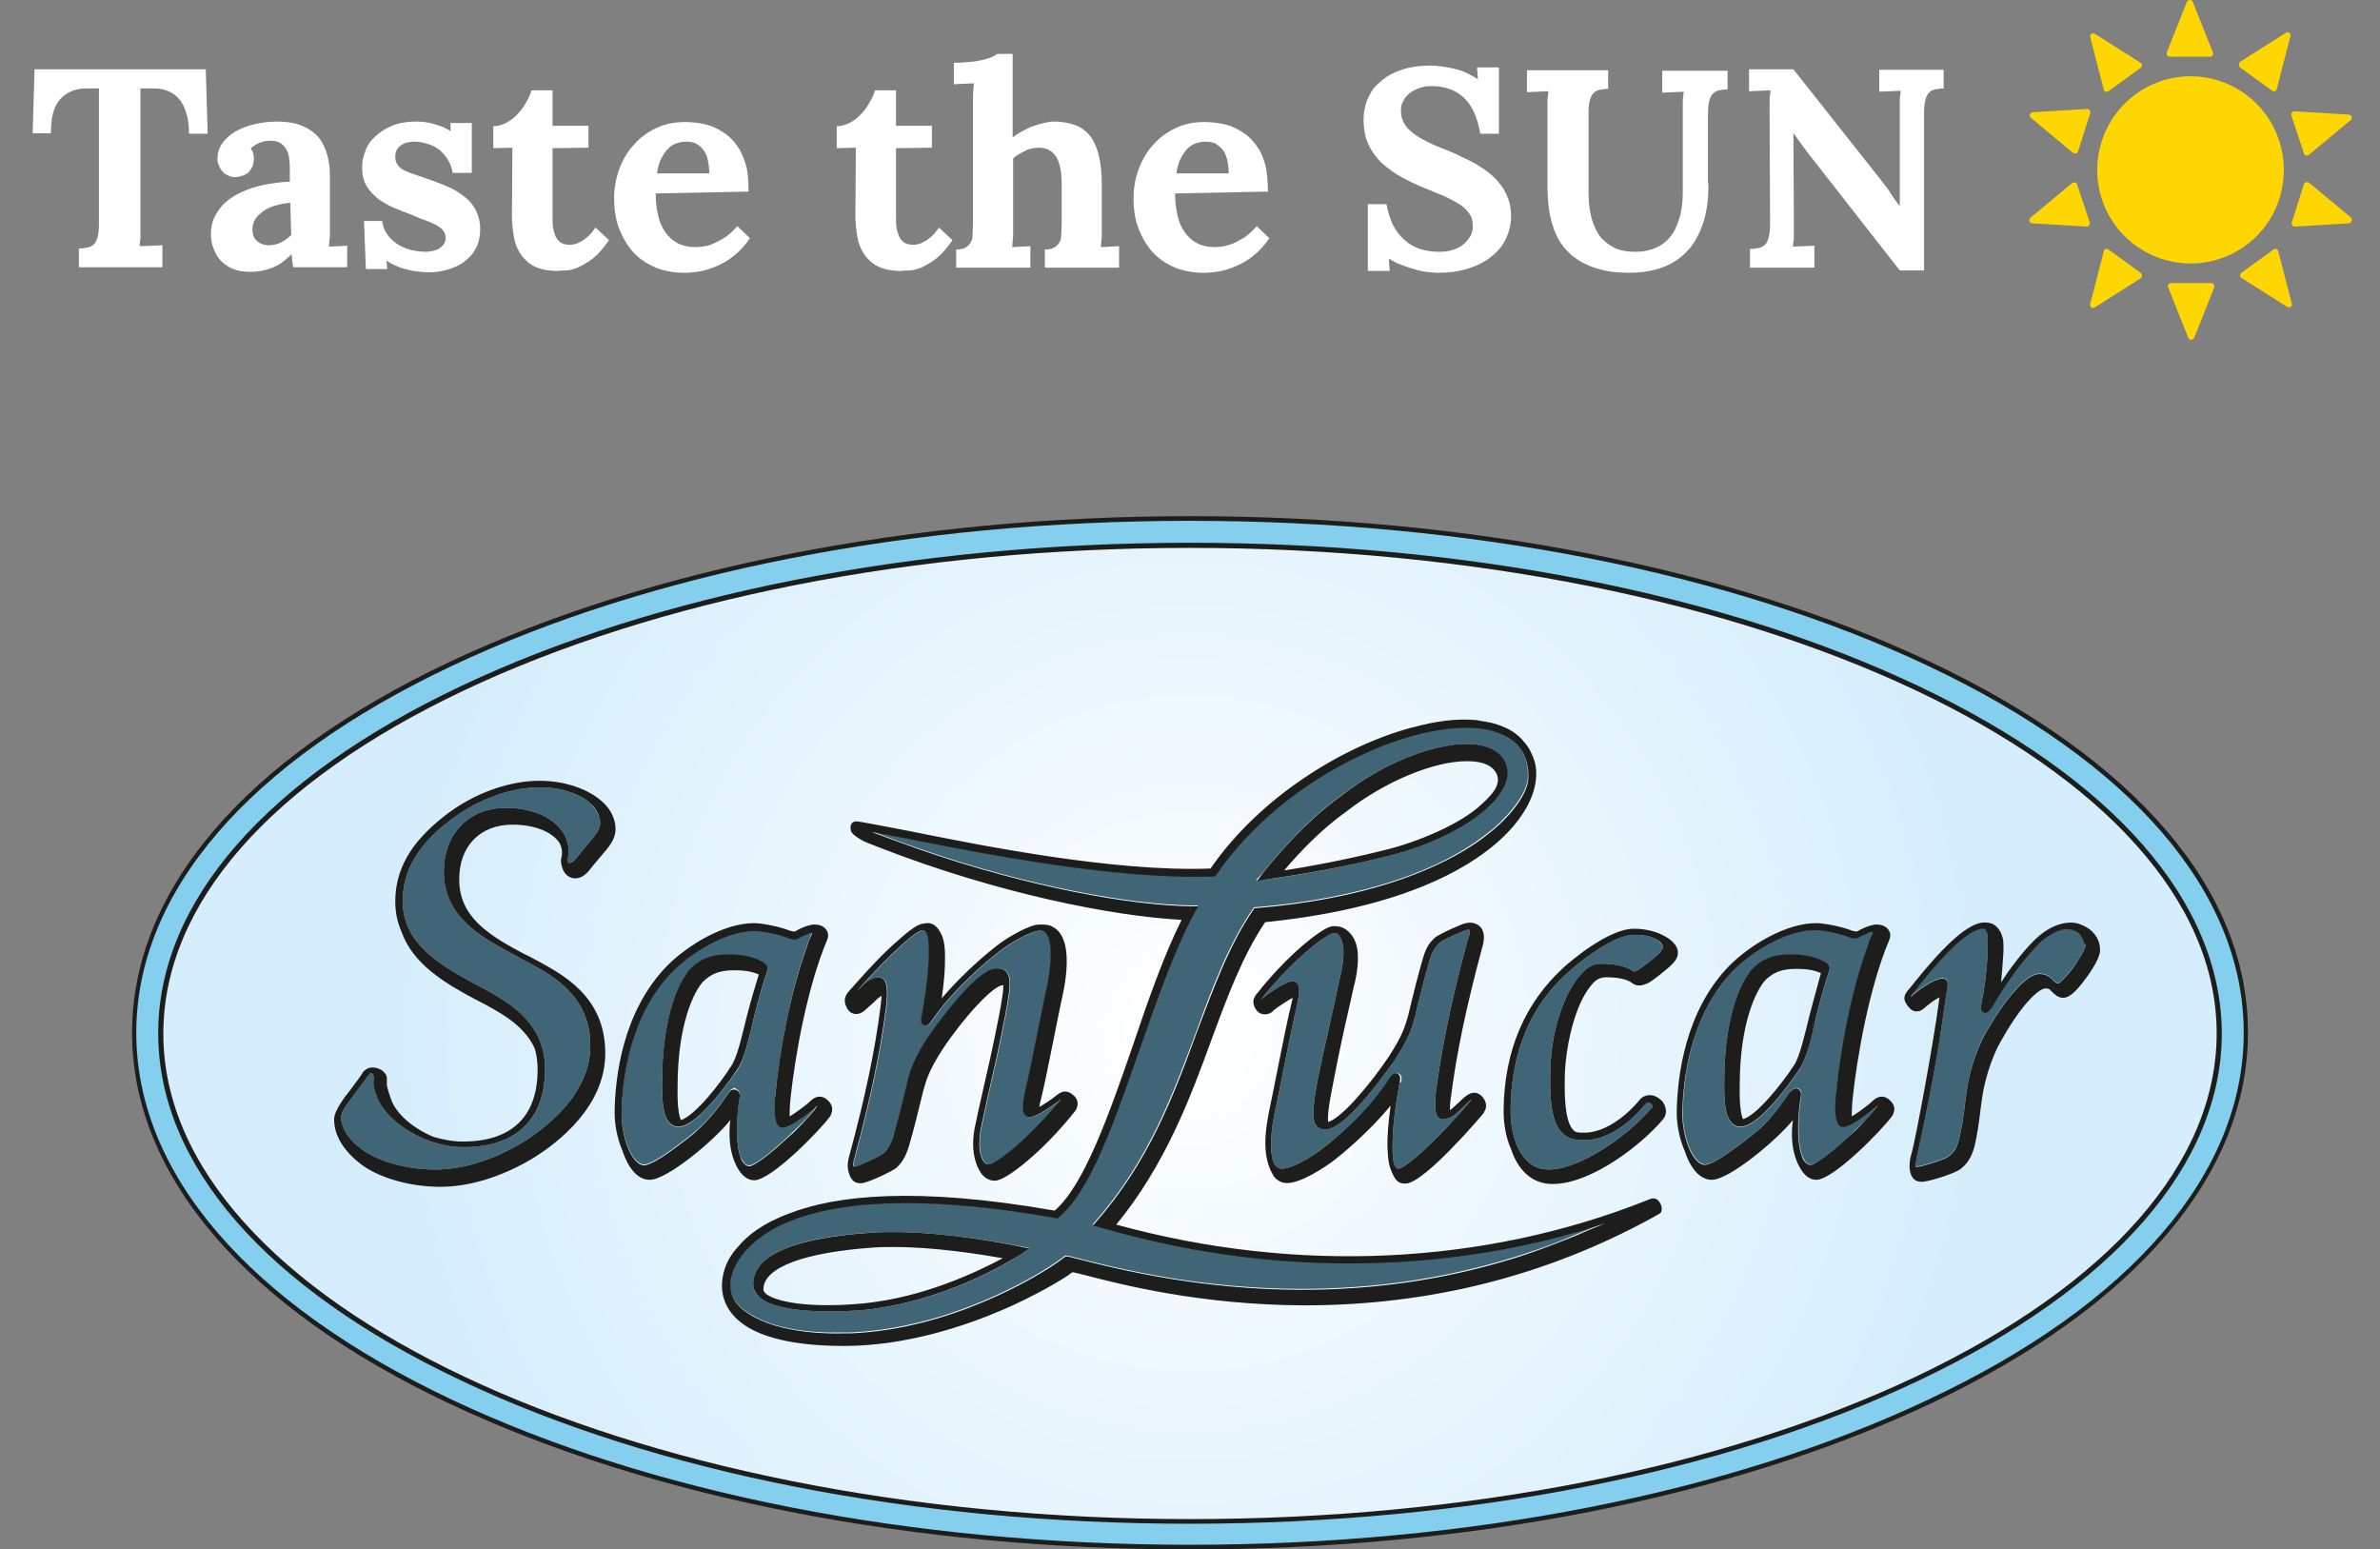<?xml version="1.0" encoding="UTF-8" standalone="no"?>
<!DOCTYPE svg PUBLIC "-//W3C//DTD SVG 1.1//EN" "http://www.w3.org/Graphics/SVG/1.1/DTD/svg11.dtd">
<svg width="100%" height="100%" viewBox="0 0 510 332" version="1.1" xmlns="http://www.w3.org/2000/svg" xmlns:xlink="http://www.w3.org/1999/xlink" xml:space="preserve" xmlns:serif="http://www.serif.com/" style="fill-rule:evenodd;clip-rule:evenodd;stroke-linejoin:round;stroke-miterlimit:2;">
    <rect x="0" y="0" width="510" height="332" fill="#808080" stroke="none"/>
    <g>
        <g transform="matrix(1,0,0,1,0,-259.25)">
            <g>
                <path d="M44.1,274.2L44.5,287.9L40.5,287.9C40.5,284.7 39.8,282.3 38.5,280.6C37.2,279 35.3,278.2 33,278.2L30.1,278.2L30.1,309.7C30.1,310.2 30.1,310.6 30,311C30,311.4 29.9,311.7 29.9,312L34.8,311.8L34.8,316.5L16.9,316.5L16.9,312.5C17.6,312.5 18.2,312.4 18.7,312.3C19.2,312.2 19.7,312 20.1,311.6C20.5,311.2 20.7,310.8 20.9,310.1C21.1,309.4 21.2,308.5 21.2,307.2L21.2,278.2L18.4,278.2C16.1,278.2 14.3,279 12.9,280.5C11.5,282 10.9,284.5 10.9,287.8L7,287.8L7.4,274.1L44.1,274.1L44.1,274.2Z" style="fill:white;fill-rule:nonzero;"/>
                <path d="M46.6,293.3C46.6,292.1 46.9,291 47.6,290C48.3,289 49.2,288.2 50.3,287.5C51.5,286.8 52.8,286.3 54.4,285.9C56,285.5 57.6,285.3 59.4,285.3C61.2,285.3 62.8,285.5 64.2,286C65.6,286.5 66.8,287.2 67.7,288.1C68.7,289 69.4,290.3 69.9,291.7C70.4,293.2 70.7,294.9 70.7,296.9L70.7,309.2C70.7,309.7 70.7,310.2 70.6,310.7C70.6,311.2 70.5,311.7 70.5,312.1L74.4,311.9L74.4,316.5L62.8,316.5C62.7,315.9 62.7,315.4 62.6,315.1C62.6,314.7 62.5,314.3 62.5,313.8L62.4,313.8C61,315.2 59.6,316.2 58.1,316.7C56.6,317.3 55.1,317.5 53.5,317.5C52.2,317.5 51,317.3 50,316.9C49,316.5 48.1,315.9 47.4,315.2C46.7,314.5 46.2,313.6 45.8,312.6C45.4,311.6 45.2,310.6 45.2,309.4C45.2,308.1 45.4,307 45.9,305.9C46.4,304.9 47,304 47.8,303.1C48.6,302.3 49.5,301.6 50.6,301C51.7,300.4 52.9,299.9 54.1,299.5C55.4,299.1 56.7,298.8 58,298.6C59.4,298.4 60.7,298.2 62.1,298.2L62.1,295C62.1,294.2 62,293.4 61.9,292.8C61.8,292.1 61.5,291.5 61.2,291C60.9,290.5 60.4,290.1 59.9,289.8C59.3,289.5 58.7,289.4 57.8,289.4C57,289.4 56.2,289.6 55.5,289.9C54.8,290.2 54.2,290.6 53.7,291.1C54,291.4 54.2,291.8 54.3,292.3C54.4,292.7 54.4,293.1 54.4,293.4C54.4,293.8 54.3,294.3 54.2,294.7C54,295.1 53.8,295.5 53.5,295.9C53.2,296.3 52.7,296.6 52.2,296.8C51.7,297 51.1,297.2 50.4,297.2C49.8,297.2 49.3,297.1 48.8,296.8C48.3,296.6 47.9,296.3 47.6,295.9C47.3,295.5 47,295.1 46.9,294.6C46.7,294.4 46.6,293.9 46.6,293.3ZM62.2,302.7C61.1,302.8 60,303 59,303.3C58,303.6 57.1,304 56.4,304.5C55.7,305 55.1,305.6 54.7,306.2C54.3,306.9 54.1,307.6 54.1,308.5C54.1,309.1 54.2,309.6 54.4,310C54.6,310.4 54.8,310.7 55.2,311C55.5,311.3 55.9,311.4 56.3,311.6C56.7,311.7 57.1,311.8 57.6,311.8C58.5,311.8 59.4,311.6 60.2,311.2C61,310.8 61.7,310.3 62.4,309.6L62.2,302.7Z" style="fill:white;fill-rule:nonzero;"/>
                <path d="M81.9,306.6C82,307.5 82.3,308.4 82.8,309.2C83.3,310 84,310.7 84.8,311.3C85.6,311.9 86.6,312.4 87.7,312.7C88.8,313 90,313.2 91.3,313.2C91.8,313.2 92.3,313.1 92.8,313C93.3,312.9 93.8,312.7 94.1,312.5C94.5,312.3 94.8,311.9 95.1,311.6C95.3,311.2 95.5,310.8 95.5,310.2C95.5,309.6 95.3,309.1 95,308.7C94.7,308.3 94.2,307.9 93.7,307.6C93.1,307.3 92.4,306.9 91.5,306.6C90.6,306.3 89.6,305.9 88.5,305.4C87.2,304.9 86,304.4 84.7,303.9C83.4,303.4 82.3,302.7 81.2,302C80.2,301.2 79.3,300.3 78.6,299.2C77.9,298.1 77.6,296.7 77.6,295.1C77.6,293.9 77.8,292.8 78.3,291.6C78.7,290.4 79.4,289.4 80.4,288.5C81.4,287.6 82.5,286.8 84,286.2C85.4,285.6 87.2,285.3 89.2,285.3C89.8,285.3 90.3,285.3 91,285.4C91.6,285.5 92.3,285.6 92.9,285.8C93.6,286 94.2,286.2 94.8,286.4C95.4,286.7 96,287 96.5,287.3L96.6,287.3L96.5,285.6L101.1,285.6L101.1,296.3L97,296.3C96.8,295.3 96.5,294.3 96,293.5C95.5,292.7 94.9,292 94.2,291.4C93.5,290.8 92.6,290.4 91.7,290.1C90.8,289.8 89.8,289.6 88.7,289.6C88.2,289.6 87.7,289.7 87.2,289.8C86.7,289.9 86.3,290.1 85.9,290.4C85.5,290.7 85.2,291 85,291.4C84.8,291.8 84.7,292.3 84.7,292.9C84.7,293.6 84.9,294.2 85.3,294.7C85.7,295.2 86.2,295.6 86.9,295.9C87.6,296.2 88.4,296.5 89.3,296.8C90.2,297.1 91.2,297.4 92.2,297.8C93.7,298.3 95.2,298.9 96.5,299.5C97.8,300.1 98.9,300.9 99.9,301.7C100.9,302.5 101.6,303.5 102.1,304.6C102.6,305.7 102.9,306.9 102.9,308.3C102.9,309.9 102.6,311.3 102,312.4C101.4,313.6 100.6,314.5 99.5,315.3C98.5,316.1 97.3,316.6 96,317C94.7,317.4 93.3,317.6 91.9,317.6C91,317.6 90.2,317.5 89.3,317.4C88.4,317.3 87.6,317.1 86.8,316.9C86,316.7 85.3,316.4 84.6,316.1C83.9,315.8 83.4,315.5 82.9,315.1L82.8,315.1L83,316.9L78.4,316.9L78,306.6L81.9,306.6Z" style="fill:white;fill-rule:nonzero;"/>
                <path d="M105.7,286.3C106.7,286.3 107.7,286 108.6,285.5C109.5,285 110.3,284.4 111,283.6C111.7,282.9 112.3,282 112.8,281.1C113.3,280.2 113.7,279.4 113.9,278.6L118.4,278.6L118.4,286.2L126.1,286.2L126.1,290.9L118.4,291L118.4,305.8C118.4,306.5 118.4,307.2 118.5,307.9C118.6,308.6 118.8,309.2 119,309.8C119.3,310.4 119.6,310.8 120.1,311.2C120.6,311.5 121.2,311.7 122,311.7C122.3,311.7 122.6,311.7 123,311.6C123.4,311.5 123.8,311.4 124.3,311.1C124.8,310.9 125.3,310.5 125.9,310C126.5,309.5 127,308.9 127.6,308L130.5,310.7C129.4,312.3 128.3,313.6 127.2,314.5C126.1,315.4 125,316 124,316.5C123,316.9 122.1,317.2 121.2,317.2C120.3,317.2 119.7,317.3 119.1,317.3C118.4,317.3 117.7,317.2 117,317.1C116.3,317 115.6,316.8 114.9,316.5C114.2,316.2 113.5,315.8 112.9,315.2C112.3,314.7 111.7,314 111.2,313.1C110.7,312.2 110.3,311.2 110.1,309.9C109.9,308.6 109.7,307.2 109.7,305.5L109.8,290.9L105.7,291L105.7,286.3Z" style="fill:white;fill-rule:nonzero;"/>
                <path d="M160.4,300.3L140.5,300.7C140.5,302.4 140.7,303.9 141,305.3C141.3,306.7 141.8,307.9 142.5,308.9C143.2,309.9 144,310.7 145.1,311.3C146.2,311.9 147.5,312.2 149.1,312.2C149.7,312.2 150.4,312.1 151.1,312C151.8,311.9 152.6,311.6 153.4,311.2C154.2,310.8 155,310.4 155.8,309.8C156.6,309.2 157.3,308.5 158,307.7L160.7,310.3C159.6,311.9 158.5,313.1 157.2,314.1C156,315.1 154.7,315.8 153.5,316.3C152.3,316.8 151.1,317.2 149.9,317.4C148.7,317.6 147.6,317.7 146.6,317.7C144.4,317.7 142.3,317.3 140.5,316.6C138.7,315.8 137.1,314.8 135.8,313.4C134.5,312 133.5,310.3 132.7,308.3C131.9,306.3 131.6,304.1 131.6,301.6C131.6,299.5 132,297.4 132.7,295.5C133.4,293.6 134.4,291.8 135.8,290.3C137.1,288.8 138.7,287.6 140.6,286.7C142.5,285.8 144.5,285.4 146.8,285.4C147.9,285.4 149,285.5 150.2,285.7C151.3,285.9 152.4,286.2 153.4,286.7C154.4,287.2 155.4,287.8 156.2,288.5C157.1,289.3 157.8,290.2 158.5,291.3C159.1,292.4 159.6,293.7 160,295.2C160.3,296.6 160.4,298.4 160.4,300.3ZM147,289.6C146.1,289.6 145.3,289.8 144.6,290.1C143.9,290.4 143.3,290.9 142.8,291.5C142.3,292.1 141.9,292.8 141.5,293.6C141.2,294.4 140.9,295.4 140.8,296.4L152,296.4C152,295.2 151.8,294.1 151.6,293.2C151.3,292.3 151,291.6 150.5,291.1C150.1,290.6 149.5,290.2 148.9,289.9C148.4,289.7 147.7,289.6 147,289.6Z" style="fill:white;fill-rule:nonzero;"/>
                <path d="M179.3,286.3C180.3,286.3 181.3,286 182.2,285.5C183.1,285 183.9,284.4 184.6,283.6C185.3,282.9 185.9,282 186.4,281.1C186.9,280.2 187.3,279.4 187.5,278.6L192,278.6L192,286.2L199.7,286.2L199.7,290.9L192,291L192,305.8C192,306.5 192,307.2 192.1,307.9C192.2,308.6 192.4,309.2 192.6,309.8C192.9,310.4 193.2,310.8 193.7,311.2C194.2,311.5 194.8,311.7 195.6,311.7C195.9,311.7 196.2,311.7 196.6,311.6C197,311.5 197.4,311.4 197.9,311.1C198.4,310.9 198.9,310.5 199.5,310C200.1,309.5 200.6,308.9 201.2,308L204.1,310.7C203,312.3 201.9,313.6 200.8,314.5C199.7,315.4 198.6,316 197.6,316.5C196.6,316.9 195.7,317.2 194.8,317.2C193.9,317.2 193.3,317.3 192.7,317.3C192,317.3 191.3,317.2 190.6,317.1C189.9,317 189.2,316.8 188.5,316.5C187.8,316.2 187.1,315.8 186.5,315.2C185.9,314.7 185.3,314 184.8,313.1C184.3,312.2 183.9,311.2 183.7,309.9C183.5,308.6 183.3,307.2 183.3,305.5L183.4,290.9L179.3,291L179.3,286.3Z" style="fill:white;fill-rule:nonzero;"/>
                <path d="M236.1,298.7L236.1,309.3C236.1,309.8 236.1,310.3 236,310.8C236,311.3 235.9,311.8 235.9,312.2L239.8,312L239.8,316.6L223.9,316.6L223.9,312.7C224.7,312.7 225.4,312.6 225.9,312.3C226.4,312 226.7,311.7 227,311.2C227.3,310.7 227.4,310.2 227.4,309.5C227.4,308.8 227.5,308.1 227.5,307.3L227.5,298.7C227.5,296 227.1,294.1 226.3,292.8C225.5,291.6 224.3,290.9 222.6,290.9C221.6,290.9 220.5,291.1 219.6,291.6C218.7,292.1 217.8,292.5 217.1,293.2L217.1,309.3C217.1,309.7 217.1,310.3 217,310.8C217,311.3 216.9,311.8 216.9,312.2L220.8,312L220.8,316.6L204.9,316.6L204.9,312.7C205.7,312.7 206.4,312.6 206.9,312.3C207.4,312 207.7,311.7 208,311.2C208.3,310.7 208.4,310.2 208.4,309.5C208.4,308.8 208.5,308.1 208.5,307.3L208.5,279.9C208.5,279 208.6,278 208.7,277.1L204.4,277.3L204.4,272.7C205.8,272.7 207,272.6 208.1,272.5C209.2,272.4 210.1,272.2 210.9,272C211.7,271.8 212.3,271.6 212.7,271.4C213.1,271.2 213.5,271 213.7,270.8L217,270.8L217,288.7C217.6,288.2 218.3,287.8 219,287.4C219.8,287 220.5,286.6 221.3,286.3C222.1,286 222.9,285.8 223.7,285.6C224.5,285.4 225.2,285.3 225.8,285.3C227.7,285.3 229.2,285.6 230.5,286.1C231.8,286.6 232.8,287.4 233.7,288.5C234.5,289.6 235.1,291 235.5,292.7C235.9,294.4 236.1,296.4 236.1,298.7Z" style="fill:white;fill-rule:nonzero;"/>
                <path d="M271.7,300.3L251.8,300.7C251.8,302.4 252,303.9 252.3,305.3C252.6,306.7 253.1,307.9 253.8,308.9C254.5,309.9 255.3,310.7 256.4,311.3C257.5,311.9 258.8,312.2 260.4,312.2C261,312.2 261.7,312.1 262.4,312C263.1,311.8 263.9,311.6 264.7,311.2C265.5,310.8 266.3,310.4 267.1,309.8C267.9,309.2 268.6,308.5 269.3,307.7L272,310.3C270.9,311.9 269.8,313.1 268.5,314.1C267.3,315.1 266,315.8 264.8,316.3C263.6,316.8 262.4,317.2 261.2,317.4C260,317.6 258.9,317.7 257.9,317.7C255.7,317.7 253.6,317.3 251.8,316.6C250,315.8 248.4,314.8 247.1,313.4C245.8,312 244.8,310.3 244,308.3C243.2,306.3 242.9,304.1 242.9,301.6C242.9,299.5 243.3,297.4 244,295.5C244.7,293.6 245.7,291.8 247.1,290.3C248.4,288.8 250,287.6 251.9,286.7C253.8,285.8 255.8,285.4 258.1,285.4C259.2,285.4 260.3,285.5 261.5,285.7C262.7,285.9 263.7,286.2 264.7,286.7C265.7,287.2 266.7,287.8 267.5,288.5C268.4,289.3 269.1,290.2 269.8,291.3C270.5,292.4 270.9,293.7 271.3,295.2C271.5,296.6 271.7,298.4 271.7,300.3ZM258.3,289.6C257.4,289.6 256.6,289.8 255.9,290.1C255.2,290.4 254.6,290.9 254.1,291.5C253.6,292.1 253.2,292.8 252.8,293.6C252.5,294.4 252.2,295.4 252.1,296.4L263.3,296.4C263.3,295.2 263.1,294.1 262.9,293.2C262.6,292.3 262.3,291.6 261.8,291.1C261.3,290.6 260.8,290.2 260.2,289.9C259.6,289.7 259,289.6 258.3,289.6Z" style="fill:white;fill-rule:nonzero;"/>
                <path d="M308.3,313.2C309.4,313.2 310.4,313.1 311.3,312.8C312.2,312.5 313,312.1 313.6,311.6C314.2,311.1 314.7,310.5 315.1,309.8C315.5,309.1 315.6,308.4 315.6,307.6C315.6,306.5 315.3,305.6 314.7,304.8C314.1,304 313.4,303.4 312.4,302.8C311.4,302.2 310.4,301.7 309.3,301.2C308.1,300.7 307,300.3 305.9,299.8C303.9,299 302.1,298.2 300.5,297.3C298.8,296.4 297.4,295.3 296.1,294.2C294.9,293 293.9,291.7 293.2,290.1C292.5,288.6 292.2,286.8 292.2,284.8C292.2,284 292.3,283.1 292.5,282.2C292.7,281.3 293,280.4 293.5,279.6C293.9,278.7 294.5,277.9 295.3,277.2C296.1,276.5 296.9,275.8 298,275.2C299.1,274.6 300.3,274.2 301.7,273.8C303.1,273.5 304.7,273.3 306.5,273.3C307.3,273.3 308.1,273.4 309,273.5C309.9,273.6 310.8,273.8 311.7,274C312.6,274.2 313.5,274.5 314.3,274.9C315.1,275.3 315.9,275.7 316.6,276.2L316.7,276.2L316.5,273.7L321.2,273.7L321.2,287.9L317.2,287.9C316.6,284.4 315.5,281.9 313.7,280.2C311.9,278.5 309.6,277.7 306.7,277.7C305.8,277.7 305,277.8 304.2,278.1C303.4,278.4 302.7,278.7 302.1,279.2C301.5,279.7 301,280.2 300.7,280.9C300.3,281.5 300.2,282.2 300.2,283C300.2,283.9 300.4,284.8 300.8,285.5C301.2,286.3 301.8,287 302.6,287.6C303.4,288.3 304.4,288.9 305.6,289.5C306.8,290.1 308.3,290.8 310,291.4C311,291.8 312.1,292.3 313.1,292.8C314.2,293.3 315.2,293.8 316.3,294.4C317.3,295 318.3,295.7 319.2,296.4C320.1,297.1 320.9,298 321.6,298.9C322.3,299.8 322.8,300.8 323.2,301.9C323.6,303 323.8,304.2 323.8,305.5C323.8,307.3 323.4,308.9 322.7,310.4C322,311.9 320.9,313.2 319.5,314.3C318.1,315.4 316.5,316.2 314.6,316.8C312.7,317.4 310.6,317.7 308.2,317.7C307.4,317.7 306.6,317.6 305.7,317.5C304.8,317.4 303.9,317.2 303,316.9C302.1,316.7 301.2,316.3 300.3,316C299.4,315.7 298.5,315.2 297.7,314.7L297.6,314.7L297.8,317.3L293.1,317.3L293.1,303L297.1,303C297.4,304.7 297.9,306.2 298.5,307.5C299.2,308.8 300,309.8 301,310.7C302,311.6 303.1,312.2 304.3,312.6C305.6,313 306.9,313.2 308.3,313.2Z" style="fill:white;fill-rule:nonzero;"/>
                <path d="M366.1,298.6C366.1,302.1 365.7,305 364.8,307.5C363.9,309.9 362.8,311.9 361.2,313.4C359.7,314.9 357.9,316 355.8,316.7C353.7,317.4 351.5,317.7 349.1,317.7C346.8,317.7 344.8,317.5 343,317C341.3,316.6 339.7,315.9 338.4,315.1C337.1,314.3 336,313.3 335.1,312.2C334.2,311.1 333.5,309.8 333,308.4C332.5,307 332.1,305.5 331.9,303.9C331.7,302.3 331.6,300.6 331.6,298.9L331.6,281.1C331.6,280.6 331.6,280.2 331.7,279.8C331.7,279.4 331.8,279.1 331.8,278.8L327.2,279L327.2,274.3L344.6,274.3L344.6,278.3C343.9,278.3 343.3,278.4 342.8,278.5C342.3,278.6 341.8,278.8 341.5,279.2C341.1,279.5 340.9,280 340.7,280.7C340.5,281.4 340.4,282.3 340.4,283.6L340.4,300.3C340.4,302.9 340.7,305.1 341.3,306.8C341.9,308.5 342.6,309.8 343.6,310.7C344.6,311.6 345.6,312.3 346.8,312.7C348,313.1 349.3,313.2 350.5,313.2C352.1,313.2 353.5,312.9 354.7,312.4C355.9,311.9 357,311.1 357.9,310C358.8,308.9 359.4,307.6 359.9,305.9C360.4,304.3 360.6,302.4 360.6,300.2L360.6,281.2C360.6,280.7 360.6,280.3 360.7,279.9C360.7,279.5 360.8,279.2 360.8,278.9L356.2,279.1L356.2,274.4L370.2,274.4L370.2,278.4C369.5,278.4 368.9,278.5 368.4,278.6C367.9,278.7 367.4,278.9 367.1,279.3C366.7,279.6 366.5,280.1 366.3,280.8C366.1,281.5 366,282.4 366,283.7L366,298.6L366.1,298.6Z" style="fill:white;fill-rule:nonzero;"/>
                <path d="M412.3,317.2L407.1,317.2L387.7,292.4C386.7,291.1 385.6,289.6 384.4,287.9L384.3,287.9L384.4,306.7L384.4,309.8C384.4,310.3 384.4,310.7 384.3,311.1C384.3,311.5 384.2,311.8 384.2,312.1L388.8,311.9L388.8,316.6L375,316.6L375,312.6C375.7,312.6 376.3,312.5 376.8,312.4C377.3,312.3 377.8,312.1 378.2,311.7C378.6,311.4 378.8,310.8 379,310.1C379.2,309.4 379.3,308.5 379.3,307.2L379.2,284L379.2,280.9C379.2,280.4 379.2,280 379.3,279.6C379.3,279.2 379.4,278.9 379.4,278.6L374.8,278.8L374.8,274.1L384.3,274.1L402.8,297.5C403.8,298.8 404.7,299.9 405.3,300.9C405.9,301.9 406.5,302.7 407,303.3L407.1,303.3L407.1,281C407.1,280.5 407.1,280.1 407.2,279.7C407.2,279.3 407.3,279 407.3,278.7L402.7,278.9L402.7,274.2L416.5,274.2L416.5,278.2C415.8,278.2 415.2,278.3 414.7,278.4C414.2,278.5 413.7,278.7 413.4,279.1C413,279.4 412.8,279.9 412.6,280.6C412.4,281.3 412.3,282.2 412.3,283.5L412.3,317.2Z" style="fill:white;fill-rule:nonzero;"/>
                <g>
                    <path d="M470,275.6C458.8,275.3 449.5,284.2 449.4,295.6C449.4,306.7 458.2,315.4 468.9,315.7C479.7,316 489.3,307.5 489.4,295.7C489.3,284.1 480.2,275.9 470,275.6Z" style="fill:rgb(255,214,0);fill-rule:nonzero;"/>
                    <path d="M465,271.4L473.6,271.4C474.1,271.4 474.4,270.9 474.2,270.5L469.9,259.7C469.7,259.1 468.9,259.1 468.6,259.7L464.3,270.5C464.2,271 464.5,271.4 465,271.4Z" style="fill:rgb(255,214,0);fill-rule:nonzero;"/>
                    <path d="M450.8,278.4C450.9,278.9 451.5,279.1 451.8,278.8L458.7,273.8C459.1,273.5 459.1,272.9 458.7,272.7L448.9,266.5C448.4,266.2 447.7,266.6 447.9,267.2L450.8,278.4Z" style="fill:rgb(255,214,0);fill-rule:nonzero;"/>
                    <path d="M444.2,292C444.6,292.3 445.1,292.1 445.3,291.7L447.9,283.5C448,283 447.7,282.6 447.2,282.6L435.6,283.3C435,283.3 434.7,284.1 435.2,284.5L444.2,292Z" style="fill:rgb(255,214,0);fill-rule:nonzero;"/>
                    <path d="M445.1,298.8C445,298.3 444.4,298.2 444,298.5L435.1,305.9C434.6,306.3 434.9,307.1 435.5,307.1L447.1,307.8C447.6,307.8 447.9,307.4 447.8,306.9L445.1,298.8Z" style="fill:rgb(255,214,0);fill-rule:nonzero;"/>
                    <path d="M458.7,317.7L451.8,312.7C451.4,312.4 450.9,312.6 450.8,313.1L447.9,324.4C447.7,325 448.4,325.5 448.9,325.1L458.7,318.9C459.1,318.5 459.1,318 458.7,317.7Z" style="fill:rgb(255,214,0);fill-rule:nonzero;"/>
                    <path d="M473.8,319.9L465.2,319.9C464.7,319.9 464.4,320.4 464.6,320.8L468.9,331.6C469.1,332.2 469.9,332.2 470.2,331.6L474.5,320.8C474.6,320.3 474.3,319.9 473.8,319.9Z" style="fill:rgb(255,214,0);fill-rule:nonzero;"/>
                    <path d="M488.2,313.1C488.1,312.6 487.5,312.4 487.2,312.7L480.3,317.7C479.9,318 479.9,318.6 480.3,318.8L490.1,325C490.6,325.3 491.3,324.9 491.1,324.3L488.2,313.1Z" style="fill:rgb(255,214,0);fill-rule:nonzero;"/>
                    <path d="M503.7,305.8L494.8,298.4C494.4,298.1 493.9,298.3 493.7,298.7L491.1,306.9C491,307.4 491.3,307.8 491.8,307.8L503.4,307.1C504,306.9 504.2,306.2 503.7,305.8Z" style="fill:rgb(255,214,0);fill-rule:nonzero;"/>
                    <path d="M493.7,292.1C493.8,292.6 494.4,292.7 494.8,292.4L503.7,285C504.2,284.6 503.9,283.8 503.3,283.8L491.7,283.1C491.2,283.1 490.9,283.5 491,284L493.7,292.1Z" style="fill:rgb(255,214,0);fill-rule:nonzero;"/>
                    <path d="M480,273.7L486.9,278.7C487.3,279 487.8,278.8 487.9,278.3L490.8,267C491,266.4 490.3,265.9 489.8,266.3L480,272.5C479.7,272.8 479.7,273.4 480,273.7Z" style="fill:rgb(255,214,0);fill-rule:nonzero;"/>
                </g>
            </g>
        </g>
        <g transform="matrix(1,0,0,1,0,111.6)">
            <path d="M481.3,109.7C481.3,173.6 375.8,220 255,220C134.2,220 28.7,173.6 28.7,109.8C28.7,45.9 134.2,-0.5 255,-0.5C375.8,-0.5 481.3,45.9 481.3,109.7Z" style="fill:rgb(132,207,237);fill-rule:nonzero;"/>
            <path d="M34.4,109.8C34.4,52 133.1,5.2 254.9,5.2C376.7,5.2 475.5,52 475.5,109.8C475.5,167.5 376.8,214.3 254.9,214.3C133.1,214.3 34.4,167.5 34.4,109.8Z" style="fill:url(#_Radial1);"/>
            <path d="M236.7,151.5C236.2,151.4 235.7,151.2 235.2,151.1L234.1,150.8L234.8,150C246.1,137.1 251.3,123 256.4,109.3C259.9,99.7 263.3,90.7 268.5,83.1L268.7,82.8L269,82.8C293,80.8 307.1,74.7 314.7,69.8C316.6,68.6 318.3,67.3 319.8,66.1C324.8,61.8 327.3,57.6 327.4,55C327.5,52.4 326.9,50.3 325.7,48.6C324.6,47 322.8,45.8 320.6,45.1C319.7,44.8 318.7,44.6 317.6,44.4C312.8,43.7 306.6,44.6 299.9,46.7C297,47.6 294.1,48.8 291.2,50.2C278.7,56.1 267.5,65.4 260.5,75.7L260.3,76L259.9,76C238.9,76.9 209.9,71.1 194.3,67.9C191.7,67.4 189,66.8 187,66.5C186.9,66.5 186.9,66.6 187,66.6C188.7,67.2 194.2,69.3 196.6,70.1C220.3,78.4 242.8,82.3 255.5,82.4L256.7,82.4L256.1,83.4C255.9,83.7 255.8,84 255.6,84.3C251.5,92 247.8,102.6 244.2,112.8C238.7,128.6 233.5,143.5 226.7,149.1L226.4,149.3L226.1,149.2C213.2,146.9 202.7,146 194.1,146C183.5,146 175.9,147.4 170.4,149.4C166.3,150.9 163.4,152.7 161.3,154.6C157.2,158.2 156.3,162 156.4,163.6C156.5,165.9 157.3,168.3 162.1,170.7C166.4,173 173,174.1 180.8,173.9L182.1,173.9C203.5,173.1 222.4,161.7 226.8,158.5C227,158.4 228.3,157.4 228.3,157.4C228.9,157.4 230.1,157.8 232.2,158.3C266,167.1 297.7,166.6 326.9,157C330.6,155.8 334.3,154.4 338,152.8C340,152 342,151.1 344,150.1C329.5,154.9 314.1,157.7 298.1,158.5C277.6,159.7 256.9,157.3 236.7,151.5ZM270.3,75.8C270.4,75.7 278.3,65.3 287.2,59C297.3,51.1 310.4,46.4 317.7,48.2C320,48.8 321.7,50 322.5,51.8C322.5,51.9 322.6,52 322.6,52.1C323.2,53.6 323,55.4 322.1,57.2C322,57.4 321.9,57.5 321.8,57.7C318.4,63.6 308.1,69.4 296.2,72.1C284.7,75 274.2,76.5 271.5,76.8C271.1,76.9 270.8,76.9 270.8,76.9L269.5,77L269.1,77L270.3,75.8ZM220.3,156.1L219.3,156.8C219.3,156.8 219.1,156.9 218.7,157.2C215.8,159.1 202,167.4 185,169.1C182.6,169.3 180.1,169.4 177.6,169.4C171.4,169.4 165.5,168.6 162.8,166.4L162.7,166.3C161.8,165.5 161.4,164.6 161.4,163.6C161.4,162 161.9,160.7 162.9,159.5C166.8,154.8 177.7,153 187.2,152.5C201,151.7 218.9,155.5 219,155.5L220.6,155.8L220.3,156.1ZM300.3,119.9C300.4,119.4 300.3,119.1 300.2,118.9C300.1,118.6 299.8,118.5 299.7,118.4L299.4,118.4C299.1,118.4 298.7,118.6 298.2,119.2C294.6,124.5 289.6,129.3 286.3,132.1C285.1,133.2 284.1,134 283.5,134.4C281.3,136.2 277.2,138.6 275,138.8L274.6,138.8C274.1,138.8 273.7,138.6 273.4,138.2C273.3,138.1 273.3,138.1 273.2,138C272,136.1 272.1,131.1 273.5,125.2C274.1,122.5 276.7,108.8 277.8,104.4C278.2,102.6 278.4,101.4 278.4,100.5C278.4,99.8 278.2,99.4 278,99.1C277.9,99 277.8,98.9 277.7,98.9C277.3,98.6 276.9,98.6 276.5,98.7C274.9,99.1 271.3,101.6 270.4,102.4C270.3,102.5 270.2,102.6 270.2,102.6C270.2,102.6 270.3,102.4 270.4,102.3C275.5,95.9 281.4,90.7 284.5,88.9C285.9,88.1 286.4,88.2 286.9,88.8L287,88.9C287.2,89.2 287.5,89.7 287.7,90.6C288,91.9 288,93.9 287.3,97.1C287,98.5 286.6,100.1 286.3,101.7C285.8,104.1 284.7,108.9 283.6,113.9C282.1,120.7 280.6,127.7 282,129.5L282.1,129.6C282.5,130.1 283.1,130.4 283.8,130.4L284.1,130.4C288.8,130.4 298.6,115.8 298.8,115.7C301.9,110.9 302.6,108.7 303.3,105.9L303.6,104.6C304.3,101.7 305.3,97.7 306.3,94.3C307,91.9 307.8,91.1 308.5,90.4C309.3,89.7 314,87.6 314.6,87.6C314.9,87.6 315,87.7 314.9,88.2C314.9,88.6 314.8,89 314.6,89.5C314.6,89.6 314.5,89.7 314.5,89.8C311,102.7 309,112.7 307.7,122.2C307.4,125.3 307.5,126.9 308.1,127.7C308.2,127.8 308.3,127.9 308.4,128C308.8,128.3 309.2,128.3 309.6,128.2C310,128.1 310.3,128 310.6,127.9C311.6,127.5 312.4,126.7 313.3,125.8C313.8,125.3 314.2,124.9 314.8,124.4L315,124.2C315.1,124.1 315.2,124.1 315.2,124.1C315.3,124.2 315.2,124.3 315.1,124.3C314.1,125.5 312.9,126.9 311.5,128.4C311,129 310.5,129.5 309.9,130.1C306.3,133.9 302.4,137.5 300.5,138.5C300.2,138.7 299.9,138.8 299.7,138.8C299.4,138.8 299.2,138.7 299.1,138.5C298.4,137.7 298.4,135.3 298.4,134C298.4,131.4 298.6,127.8 299.9,120.4C300.3,120.3 300.3,120.1 300.3,119.9ZM355.9,90.5C356.4,91 356.5,91.4 356.2,91.8C356.1,91.9 356,92.1 355.9,92.3C354.6,93.7 352.1,95.5 351.1,96.2C350.9,96.3 350.7,96.4 350.5,96.5C350.2,96.6 350,96.6 349.9,96.5C349.6,96.3 349.4,96.1 349.1,96C347.7,95.3 345.7,94.9 343.1,94.9C342.7,94.9 342.3,94.9 342,95C338,95.7 332.2,105.4 332.2,118.8C332.1,124 332.5,127.3 333.6,129.5C333.9,130.1 334.3,130.7 334.7,131.1C335.4,131.8 336.2,132.3 337.3,132.5C338,132.7 338.7,132.7 339.6,132.7C345.6,132.7 350.7,127.3 352.6,125C353.1,124.4 353.7,124.9 353.8,124.9C353.9,125 354,125.1 354,125.2C354.1,125.4 354.1,125.6 353.9,125.8C351.8,128.3 348.6,131.2 345.1,133.6C340.7,136.6 335.8,139 331.8,139C331.3,139 330.7,138.9 330.2,138.8C327.9,138.3 326.3,136.5 325.2,134.2C324.2,132 323.7,129.2 323.7,126.4C323.8,107.6 333.3,99.2 336.4,96.4C339.6,93.6 346.1,88.7 350.2,88.7C352.5,88.7 353.9,89.1 354.8,89.6C355.3,89.9 355.7,90.3 355.9,90.5ZM157.9,121.8C157.9,121.8 158,121.8 158,121.9C158.1,122 158.3,122.1 158.4,122.3C158.5,122.5 158.5,122.9 158.5,123.4C158.5,123.6 158.4,123.7 158.4,123.9C158.2,125.5 157.2,132.4 158.8,136.5C159,136.9 159.2,137.2 159.4,137.5C159.6,137.8 160,138.1 160.5,138.1C160.6,138.1 160.8,138.1 161,138C162.6,137.5 165.9,134.7 169,131.8C170,130.8 171.1,129.8 172,128.9C173.3,127.6 174.3,126.4 175,125.4C175,125.3 175.1,125.3 175.1,125.2C175,125.1 174.9,125.3 174.8,125.4C173.1,126.9 170.1,129.2 168.3,129.7C168.1,129.8 167.9,129.8 167.7,129.8C167.5,129.8 167.1,129.7 166.8,129.4L166.7,129.3C165.7,128 166,124.4 166.2,122.3C167.1,113.8 169.3,101 172.9,91.1C173.1,90.4 173.4,89.8 173.6,89.2C173.7,88.8 174.1,88.2 174,88.1C173.9,88 173.2,88.4 172.3,88.7C171.7,89 171.1,89.4 170.5,89.5C169.8,89.6 169.2,89.3 168.8,89.2C166.7,88.3 162.9,87.7 161.7,87.7C155.6,87.7 148.3,92.2 144.1,96.4C134.8,105.9 133.3,119.6 133.2,126.9C133.2,129.6 133.8,132.4 134.7,134.5C135.6,136.5 136.8,137.9 138,137.9L138.1,137.9C140.4,137.8 147.7,131.9 148.8,131C150.8,129.3 153.3,126.8 156.1,122.5L156.2,122.4C156.4,122.1 156.9,121.5 157.6,121.5C157.6,121.7 157.7,121.7 157.9,121.8ZM145.4,129.9L145.3,129.9C144.6,129.9 144,129.6 143.5,129.1C143.3,128.9 143.1,128.6 142.9,128.3C142.1,126.8 141.8,124.2 141.9,119.9C141.9,108.2 144.6,100.5 147.2,97C147.5,96.6 147.8,96.3 148,96C149,95 150.1,94.2 151.6,93.7C152.8,93.3 154.2,93 156.1,93C160.1,93 162.1,93.9 163.2,94.5C164.3,95.1 164.6,95.5 164.4,96.5C164.4,96.6 164.3,96.7 164.3,96.9C163.5,99.1 162.5,102.7 161.6,106.3C160.5,110.7 159.6,115.3 158,117.7C157.9,117.7 149.9,129.9 145.4,129.9ZM182.6,102.2C182.5,102.3 182.5,102.2 182.6,102.1C187.1,96.6 196,87.7 197.8,87.7C198.1,87.7 198.4,87.9 198.6,88.3C198.8,88.7 198.9,89.1 199,89.7C199.1,90.7 199.1,91.7 199.1,92.5C199.1,95.1 198.9,98.8 197.5,106.6C197.4,107.5 197.7,107.9 198,108.1L198.1,108.1C198.3,108.2 198.9,108.3 199.5,107.5C199.5,107.4 199.6,107.4 199.6,107.3C204.6,100 212.1,93.9 214.3,92.2C216.6,90.4 221.1,87.8 223.1,87.8C224.4,87.8 224.8,89.4 225,90.1C225.5,92.5 225.2,96.7 224.1,101.3C223.5,104 220.9,117.6 219.8,122C219.1,125.3 219.1,126.7 219.8,127.4L219.9,127.5C220.3,127.8 220.7,127.8 221.2,127.7C221.9,127.5 222.8,127.1 223.9,126.4C224.2,126.2 226.7,124.7 227.3,124L227.4,124C227,124.5 225.6,126.1 225,126.8C224.1,127.8 223.3,128.7 222.4,129.6C217.8,134.4 213.9,137.2 212.4,137.8C212.2,137.9 212.1,137.9 212,137.9C211.4,137.9 211.2,137.7 210.9,137.3C210.8,137.2 210.8,137.2 210.7,137C210.2,136.1 209.4,134 210.5,129.1C210.8,127.6 211.2,126.1 211.5,124.5C212.8,118.8 214.3,112.3 215.3,106.9L215.4,106.5C216.1,102.6 216.6,100 216.4,98.3C216.3,97.6 216.1,97.1 215.8,96.7C215.7,96.6 215.6,96.5 215.5,96.4C215.1,96 214.5,95.9 213.7,95.9L213.3,95.9C209.1,96.5 201.5,107 199.5,109.8C199.2,110.2 199,110.5 199,110.5C195.9,115.3 195.2,117.5 194.5,120.3L194.2,121.6C193.5,124.5 192.5,128.5 191.6,131.8C190.9,134.1 190.1,135 189.4,135.6C188.9,136 186.8,137 185.2,137.7C184.6,138 184,138.2 183.6,138.3C183.4,138.3 183.3,138.4 183.2,138.4C182.9,138.4 182.8,138 183.2,136.5C186.7,123.5 188.8,113.4 190,103.9C190.2,102.1 190.2,100.8 190.1,99.9C190,99.2 189.8,98.7 189.5,98.3C189.4,98.2 189.3,98.1 189.2,98.1L189.1,98C188.9,97.9 188.6,97.8 188.3,97.8C187.8,97.8 186.9,98 185.9,98.8C185.2,99.6 183.4,101.6 182.6,102.2ZM402.2,125.4C400.5,126.9 397.4,129.2 395.7,129.7C395.5,129.8 395.3,129.8 395.1,129.8C394.9,129.8 394.5,129.7 394.2,129.4L394.1,129.3C393.1,128 393.4,124.4 393.6,122.3C394.5,113.8 396.7,101 400.3,91C400.5,90.3 400.8,89.7 401,89.1C401.1,88.7 401.5,88.1 401.4,88C401.3,87.9 400.6,88.3 399.7,88.6C399.1,88.9 398.5,89.3 397.9,89.4C397.2,89.5 396.6,89.2 396.2,89.1C394.1,88.2 390.3,87.6 389.1,87.6C383,87.6 375.7,92.1 371.5,96.3C362.2,105.8 360.7,119.5 360.6,126.9C360.6,129.7 361.2,132.4 362.1,134.5C363,136.5 364.2,137.9 365.4,137.9L365.5,137.9C367.8,137.8 375.1,131.9 376.2,131C378.2,129.3 380.7,126.7 383.5,122.5L383.6,122.4C383.8,122.1 384.3,121.5 385,121.5C385.1,121.5 385.2,121.5 385.4,121.6C385.4,121.6 385.5,121.6 385.5,121.7C385.6,121.8 385.8,121.9 385.9,122.1C386,122.3 386,122.7 386,123.2C386,123.4 385.9,123.5 385.9,123.7C385.7,125.3 384.7,132.2 386.3,136.3C386.5,136.7 386.7,137 386.9,137.3C387.1,137.6 387.5,137.9 388,137.9C388.1,137.9 388.3,137.9 388.5,137.8C390.1,137.3 393.4,134.5 396.5,131.6C397.5,130.6 398.6,129.6 399.5,128.7C400.8,127.4 401.8,126.2 402.5,125.2C402.5,125.1 402.6,125.1 402.6,125C402.4,125.1 402.3,125.3 402.2,125.4ZM392,96.4C392,96.5 391.9,96.6 391.9,96.8C391.1,99 390.1,102.6 389.2,106.2C388.1,110.6 387.2,115.2 385.6,117.6C385.5,117.7 377.5,129.9 373,129.9L372.9,129.9C372.2,129.9 371.6,129.6 371.1,129.1C370.9,128.9 370.7,128.6 370.5,128.3C369.7,126.8 369.4,124.2 369.5,119.9C369.5,108.2 372.2,100.5 374.8,97C375.1,96.6 375.4,96.3 375.6,96C376.6,95 377.7,94.2 379.2,93.7C380.4,93.3 381.8,93 383.7,93C387.7,93 389.7,93.9 390.8,94.5C391.9,94.9 392.2,95.4 392,96.4ZM446.9,90.9C446.9,91.6 445.8,93.6 444.3,95.6C442.8,97.6 441.9,98.4 441.4,98.8L441.3,98.9C441.1,99 440.8,99 440.6,98.9C440.4,98.8 440.2,98.6 440,98.4C439.9,98.3 439.8,98.2 439.7,98.1C439.5,97.9 439.3,97.7 439.1,97.6C438.5,97.2 437.8,97 437.1,97C435.9,97 434.5,97.8 432.9,99.4C431.1,101.2 429,103.9 426.9,107.3C426.2,108.4 425.6,109.5 424.9,110.8C423,114.7 422.2,118 421.7,120.4C421.5,121.5 421.3,123 421.1,124.6C420.8,127.1 420.4,130 419.8,132.4C419.3,134.4 418.7,135.3 417.4,136.2C416.9,136.6 414.3,137.5 412.4,138C411.8,138.2 411.3,138.3 411,138.3C410.8,138.3 410.7,138.4 410.6,138.4C410.5,138.4 410.4,138 410.7,136.4C413.5,123.7 415.5,113 416.7,103.7C416.9,102.3 417.1,101.3 417.2,100.5C417.3,100.2 417.3,100 417.3,99.8C417.4,99.2 417.4,98.8 417.2,98.5C417.2,98.4 417.1,98.4 417.1,98.3C416.2,97.3 413.5,98.9 412.5,99.6C411.5,100.2 410.5,101 409.6,101.8L409.5,101.8C409.5,101.7 409.5,101.7 409.6,101.5C410,101.1 410.6,100.4 411.3,99.4C414.4,95.6 420.8,87.7 424.8,87.3C425.1,87.3 425.2,87.3 425.4,87.5C425.5,87.6 425.6,87.7 425.6,87.8C425.8,88.1 425.9,88.6 425.9,89.1C426,90 426.1,96.1 424.5,103.8C424.4,104.7 424.7,105.1 425,105.2C425.1,105.2 425.1,105.3 425.1,105.3C425.4,105.4 425.8,105.4 426.4,104.8C426.5,104.7 426.6,104.5 426.8,104.3C431.3,96.6 434.6,92.9 437.1,90.3C438.1,89.4 440.7,87.4 442.8,87.4C443.7,87.4 444.5,87.6 445.1,88C445.3,88.2 445.6,88.3 445.7,88.6C446.2,89.2 446.5,89.9 446.5,90.4C446.9,90.6 446.9,90.8 446.9,90.9ZM128.5,63.8C128.6,64.2 128.6,64.5 128.6,64.8C128.6,65.7 128.1,66.7 127.2,67.8C126.6,68.5 126.1,69.1 125.6,69.7C125.1,70.3 124.5,71 123.8,71.9C123.6,72.2 123.4,72.4 123.1,72.7C122.8,73.1 122.5,73.2 122.2,73.3L121.9,73.3C121.7,73.2 121.6,72.8 121.7,72.4C121.9,71.2 121.9,70 121.6,68.9C121.3,67.8 120.8,66.8 120,65.9C119,64.7 117.7,63.8 116.1,63C114,62.1 111.4,61.5 108.5,61.5C107,61.5 105.6,61.7 104.4,62C102,62.7 100,63.9 98.5,65.6C96.3,68 95.1,71.3 95.1,75.2C95.1,77.6 95.6,79.7 96.5,81.6C98.9,86.7 104.3,89.9 110.4,93.1C110.9,93.4 111.5,93.7 112,94C117.2,96.7 123.3,100 125.6,106.7C126.2,108.4 126.5,110.3 126.5,112.5C126.5,122.7 117.3,129.9 111.8,133.3C105.6,137 99.1,139 93.2,139C89.7,139 86,138.4 82.8,137.3C80.5,136.5 78.5,135.5 77.1,134.3C75.6,133.2 74.5,131.9 73.8,130.5C73.3,129.6 73.1,128.6 73.1,127.8C73.1,126.4 74.9,124.3 74.9,124.3C75.3,123.8 75.6,123.3 76,122.8C77.2,121.2 78.4,119.6 79,118.8C79.3,118.3 79.6,118.3 79.8,118.5C80.4,119 79.8,120.2 80.1,121.4C80.4,122.6 80.9,123.8 81,124C82.6,127.5 86.9,131 92.1,132.9C94.4,133.7 96.8,134.2 99.4,134.2C110.6,134.2 116.8,128.2 116.8,117.4C116.8,115.5 116.5,113.8 116,112.3C113.8,105.5 107.2,102.1 101.7,99.2L101.5,99.1C94.6,95.4 89.6,91.9 87.5,87.2C86.7,85.5 86.3,83.6 86.3,81.5C86.3,75 89.5,69.5 96.3,64.3C102.1,59.8 109.3,57.1 115.7,57.1C118.7,57.1 121.4,57.7 123.6,58.7C124.8,59.2 125.9,59.9 126.7,60.7C127.8,61.9 128.3,63 128.5,63.8Z" style="fill:rgb(63,101,118);fill-rule:nonzero;"/>
            <path d="M199,89.7L199,89.7Z" style="fill-rule:nonzero;"/>
            <path d="M411.1,35.4C369.4,15.6 313.9,4.7 254.9,4.7L254.4,4.7C195.6,4.8 140.4,15.7 98.8,35.4C57,55.2 33.9,81.7 33.9,109.8C33.9,137.9 56.9,164.4 98.8,184.2C140.5,204 196,214.9 255,214.9L255.5,214.9C314.3,214.8 369.6,204 411.2,184.2C453,164.4 476.1,137.9 476.1,109.8C476,81.7 452.9,55.2 411.1,35.4ZM410.7,183.3C369.1,203 313.8,213.9 255,213.9C133.7,213.9 35,167.2 35,109.9C35,82.2 57.8,56.1 99.3,36.4C140.9,16.7 196.2,5.8 255,5.8C376.3,5.8 475,52.5 475,109.8C475,137.5 452.1,163.6 410.7,183.3ZM413.6,30.2C371,10.1 314.6,-1 255,-1C195.4,-1 139,10.1 96.4,30.2C52.5,50.9 28.3,79.2 28.3,109.7C28.3,140.2 52.5,168.5 96.4,189.2C139,209.3 195.4,220.4 255,220.4C314.6,220.4 371,209.3 413.6,189.2C457.5,168.5 481.7,140.2 481.7,109.7C481.8,79.2 457.6,51 413.6,30.2ZM413.2,188.3C370.7,208.4 314.5,219.4 255,219.4C195.5,219.4 139.3,208.4 96.8,188.3C53.2,167.7 29.2,139.8 29.2,109.7C29.2,79.6 53.2,51.7 96.8,31.1C139.3,11 195.5,0 255,0C314.5,0 370.7,11 413.2,31.1C456.8,51.7 480.8,79.6 480.8,109.7C480.8,139.8 456.8,167.8 413.2,188.3ZM185.3,104.9C186,104.3 186.5,103.8 187.1,103.3C187.7,102.7 188.3,102.1 188.9,101.8C188.9,102.4 188.8,103.1 188.7,104C187.5,113.5 185.4,123.5 181.9,136.4C181.5,138 181.6,139 182.1,140.3C182.6,141.5 183.4,142.1 184.9,141.9C186.7,141.5 191.1,139.4 192,138.7C193,137.8 194,136.6 194.8,133.9C195.8,130.5 196.8,126.4 197.5,123.5L197.8,122.3C198.5,119.7 199.1,117.7 202,113.2C206.3,106.7 212.8,99.5 214.9,99.5L215,99.5C215.1,101.1 213.9,106.9 213.9,106.9C212.9,112.2 211.4,118.7 210.1,124.4C209.7,126 209.4,127.6 209.1,129C207.4,136 210,139.5 210.4,140C211.1,140.9 212.1,141.4 213.2,141.4C215.6,141.4 223.6,135 230.2,126.7C230.7,126.1 230.9,125.6 230.9,125C231,124.3 230.6,123.5 229.8,122.9C228.8,122.1 227.7,122 226.4,123.1C225.6,123.8 223.6,125.1 222.7,125.6C222.8,125.1 222.9,124.5 223.1,123.8C224.2,119.4 226.8,105.7 227.4,103.1C227.9,100.8 230.9,88.7 224.9,86.7C224.3,86.5 223.6,86.5 222.8,86.5C222.1,86.5 221.4,86.7 220.6,87C218,88 214.9,90 213.5,91.1C211.7,92.5 206.5,96.8 201.8,102.3C202.4,98.2 202.5,95.7 202.5,93.8C202.5,92.7 202.5,91.3 202.2,90C202.2,89.9 201.5,86.9 199.5,86.3C199,86.1 198.1,86.2 197.4,86.4C196.2,86.7 194.3,88.2 191.2,91C187.6,94.3 183.5,99 182,100.7C181.7,101.1 180.4,102.2 181.4,104.2C182.1,105.8 183.8,106.2 185.3,104.9ZM199,89.7L199,89.7ZM182.5,102.1C187,96.6 195.9,87.7 197.7,87.7C198,87.7 198.3,87.9 198.5,88.3C198.7,88.7 198.8,89.1 198.9,89.7C199,90.7 199,91.7 199,92.5C199,95.1 198.8,98.8 197.4,106.6C197.3,107.5 197.6,107.9 197.9,108.1L198,108.1C198.2,108.2 198.8,108.3 199.4,107.5C199.4,107.4 199.5,107.4 199.5,107.3C204.5,100 212,93.9 214.2,92.2C216.5,90.4 221,87.8 223,87.8C224.3,87.8 224.7,89.4 224.9,90.1C225.4,92.5 225.1,96.7 224,101.3C223.4,104 220.8,117.6 219.7,122C219,125.3 219,126.7 219.7,127.4L219.8,127.5C220.2,127.8 220.6,127.8 221.1,127.7C221.8,127.5 222.7,127.1 223.8,126.4C224.1,126.2 226.6,124.7 227.2,124L227.3,124C226.9,124.5 225.5,126.1 224.9,126.8C224,127.8 223.2,128.7 222.3,129.6C217.7,134.4 213.8,137.2 212.3,137.8C212.1,137.9 212,137.9 211.9,137.9C211.3,137.9 211.1,137.7 210.8,137.3C210.7,137.2 210.7,137.2 210.6,137C210.1,136.1 209.3,134 210.4,129.1C210.7,127.6 211.1,126.1 211.4,124.5C212.7,118.8 214.2,112.3 215.2,106.9L215.3,106.5C216,102.6 216.5,100 216.3,98.3C216.2,97.6 216,97.1 215.7,96.7C215.6,96.6 215.5,96.5 215.4,96.4C215,96 214.4,95.9 213.6,95.9L213.2,95.9C209,96.5 201.4,107 199.4,109.8C199.1,110.2 198.9,110.5 198.9,110.5C195.8,115.3 195.1,117.5 194.4,120.3L194.1,121.6C193.4,124.5 192.4,128.5 191.5,131.8C190.8,134.1 190,135 189.3,135.6C188.8,136 186.7,137 185.1,137.7C184.5,138 183.9,138.2 183.5,138.3C183.3,138.3 183.2,138.4 183.1,138.4C182.8,138.4 182.7,138 183.1,136.5C186.6,123.5 188.7,113.4 189.9,103.9C190.1,102.1 190.1,100.8 190,99.9C189.9,99.2 189.7,98.7 189.4,98.3C189.3,98.2 189.2,98.1 189.1,98.1L189,98C188.8,97.9 188.5,97.8 188.2,97.8C187.7,97.8 186.8,98 185.8,98.8C185,99.3 183.1,101.4 182.3,102C182.5,102.3 182.4,102.2 182.5,102.1ZM161.6,106.2C162.5,102.6 163.5,99 164.3,96.8C164.3,96.7 164.4,96.5 164.4,96.4C164.6,95.4 164.3,95 163.2,94.4C162.1,93.8 160.1,92.9 156.1,92.9C154.2,92.9 152.8,93.1 151.6,93.6C150.1,94.1 149,94.9 148,95.9C147.7,96.2 147.4,96.5 147.2,96.9C144.6,100.4 141.9,108.1 141.9,119.8C141.8,124.1 142.1,126.7 142.9,128.2C143.1,128.5 143.3,128.8 143.5,129C144,129.5 144.6,129.8 145.3,129.8L145.4,129.8C149.9,129.8 157.9,117.7 158,117.5C159.6,115.2 160.5,110.7 161.6,106.2ZM145.9,128.4C145.5,127.5 145.1,125.5 145.2,121.1C145.2,107.9 148.7,100.8 150.7,98.7C152.3,97.2 153.9,96.3 157.3,96.3C160.1,96.3 161.4,96.7 162.6,97.2C162.1,98.9 161,102.4 160.1,105.9C159,110.3 158,114.9 156.7,116.8C154.4,120.5 148.9,127.5 145.9,128.4ZM120.7,74.9C121,75.5 121.7,76.5 123.1,76.6C124.6,76.7 125.6,75.6 126,75.2C127,74 127.7,73.1 128.4,72.3C128.9,71.7 129.4,71.1 130,70.4C131.3,68.8 131.9,67.5 131.9,66C131.9,64.1 131,62 129.3,60.4C128.9,60 128.3,59.5 127.4,58.9C125.1,57.4 121.1,55.7 115.6,55.7C108.9,55.7 101.3,58.5 95.3,63.2C88.1,68.8 84.7,74.6 84.7,81.6C84.7,84 85.2,86.2 86.1,88.2C88.5,94.9 95.2,99 101.6,102.4L101.8,102.5C106.8,105.1 112.3,107.9 114.6,113.1C115,114.4 115.2,115.9 115.2,117.6C115.2,127.6 109.7,133 99.2,133C97,133 94.9,132.6 92.9,132C88.5,130.2 85,127.1 83.9,124.2C83.3,122.6 83,121.5 82.9,120.9L82.9,119.4C82.9,118.7 82.2,117.7 80.9,117.3C79.6,116.9 78.6,117.2 77.8,118.1L77.7,118.2L77.7,118.3C77.2,119.1 76,120.7 74.8,122.3C74.4,122.8 71.7,126.1 71.6,128.1C71.5,132.3 74.6,135.7 76.9,137.5C80.6,140.6 87.6,142.7 94.3,142.7C100.6,142.7 107.4,140.6 114,136.7C119.9,133.1 129.7,125.3 129.7,114.1C129.7,101.9 120.7,97.2 114.1,93.7C113.6,93.4 113,93.1 112.5,92.9C104.5,88.7 98.4,84.8 98.4,76.8C98.4,69.7 102.9,65.1 109.8,65.1C114.2,65.1 117.8,66.4 119.6,68.6C120.1,69.2 120.3,69.9 120.4,70.6C120.5,71.4 120.3,72.2 120.3,72.2C120.1,72.8 120.2,73.7 120.7,74.9ZM120,65.9C119,64.7 117.7,63.8 116.1,63C114,62.1 111.4,61.5 108.5,61.5C107,61.5 105.6,61.7 104.4,62C102,62.7 100,63.9 98.5,65.6C96.3,68 95.1,71.3 95.1,75.2C95.1,77.6 95.6,79.7 96.5,81.6C98.9,86.7 104.3,89.9 110.4,93.1C110.9,93.4 111.5,93.7 112,94C117.2,96.7 123.3,100 125.6,106.7C126.2,108.4 126.5,110.3 126.5,112.5C126.5,122.7 117.3,129.9 111.8,133.3C105.6,137 99.1,139 93.2,139C89.7,139 86,138.4 82.8,137.3C80.5,136.5 78.5,135.5 77.1,134.3C75.6,133.2 74.5,131.9 73.8,130.5C73.3,129.6 73.1,128.6 73.1,127.8C73.1,126.4 74.9,124.3 74.9,124.3C75.3,123.8 75.6,123.3 76,122.8C77.2,121.2 78.4,119.6 79,118.8C79.3,118.3 79.6,118.3 79.8,118.5C80.4,119 79.8,120.2 80.1,121.4C80.4,122.6 80.9,123.8 81,124C82.6,127.5 86.9,131 92.1,132.9C94.4,133.7 96.8,134.2 99.4,134.2C110.6,134.2 116.8,128.2 116.8,117.4C116.8,115.5 116.5,113.8 116,112.3C113.8,105.5 107.2,102.1 101.7,99.2L101.5,99.1C94.6,95.4 89.6,91.9 87.5,87.2C86.7,85.5 86.3,83.6 86.3,81.5C86.3,75 89.5,69.5 96.3,64.3C102.1,59.8 109.3,57.1 115.7,57.1C118.7,57.1 121.4,57.7 123.6,58.7C124.8,59.2 125.9,59.9 126.7,60.7C127.9,61.8 128.3,63 128.5,63.8C128.6,64.2 128.6,64.5 128.6,64.8C128.6,65.7 128.1,66.7 127.2,67.8C126.6,68.5 126.1,69.1 125.6,69.7C125.1,70.3 124.5,71 123.8,71.9C123.6,72.2 123.4,72.4 123.1,72.7C122.8,73.1 122.5,73.2 122.2,73.3L121.9,73.3C121.7,73.2 121.6,72.8 121.7,72.4C121.9,71.2 121.9,70 121.6,68.9C121.3,67.8 120.8,66.8 120,65.9ZM298.1,139.2C298.8,140.9 299.4,142.1 301.2,142C305.2,142 317.9,127 318,126.8L318,126.7C319.1,125.1 317.9,123.5 317.2,123C315.2,121.5 313.3,124.1 312.4,124.8C311.8,125.4 311.2,125.9 310.7,126.3C310.7,125.7 310.7,124.8 310.9,123.6C312.1,114.1 314.2,104.1 317.7,91.1C317.9,90.5 318.8,87 315.8,86.2C315.3,86.1 314.5,85.9 312.7,86.7C310.8,87.5 308.4,88.6 307.5,89.3C306.6,90.1 305.6,91.2 304.9,93.8C303.9,97.2 302.9,101.2 302.2,104.1L301.9,105.4C301.2,108.1 300.6,110.2 297.6,114.8C294,120.2 287.6,128 284.6,128.8C284.3,126.6 285.6,121 286.9,114.3C287.8,109.9 288.8,105.6 289.3,103.4C289.7,101.7 290,100.1 290.4,98.6C291.4,94 291,91.2 290.2,89.7C290.2,89.7 289.3,87.6 287.2,87C285.9,86.7 285.1,86.8 283.9,87.5C280.7,89.3 274.8,94.4 269.6,101C268.3,102.4 268.4,103.4 269,104.5C269.6,105.6 270.8,106 271.9,105.6C272.2,105.5 272.6,105.3 272.9,104.9C273.7,104.2 276.7,102.3 277,102.2C276.9,102.7 276.8,103.3 276.6,104C275.5,108.4 272.9,122.1 272.3,124.8C271,130.8 270.3,136.3 273,140.5C273.7,141.4 274.7,141.9 275.8,141.9C278.9,141.9 284.2,138.3 285.9,137C287.7,135.6 293.3,131 298,125.3C297.4,129.5 297.3,132 297.3,133.9C297.4,134.9 297.3,137.3 298.1,139.2ZM286.3,132.1C285.1,133.2 284.1,134 283.5,134.4C281.3,136.2 277.2,138.6 275,138.8L274.6,138.8C274.1,138.8 273.7,138.6 273.4,138.2C273.3,138.1 273.3,138.1 273.2,138C272,136.1 272.1,131.1 273.5,125.2C274.1,122.5 276.7,108.8 277.8,104.4C278.2,102.6 278.4,101.4 278.4,100.5C278.4,99.8 278.2,99.4 278,99.1C277.9,99 277.8,98.9 277.7,98.9C277.3,98.6 276.9,98.6 276.5,98.7C274.9,99.1 271.3,101.6 270.4,102.4C270.3,102.5 270.2,102.6 270.2,102.6C270.2,102.6 270.3,102.4 270.4,102.3C275.5,95.9 281.4,90.7 284.5,88.9C285.9,88.1 286.4,88.2 286.9,88.8L287,88.9C287.2,89.2 287.5,89.7 287.7,90.6C288,91.9 288,93.9 287.3,97.1C287,98.5 286.6,100.1 286.3,101.7C285.8,104.1 284.7,108.9 283.6,113.9C282.1,120.7 280.6,127.7 282,129.5L282.1,129.6C282.5,130.1 283.1,130.4 283.8,130.4L284.1,130.4C288.8,130.4 298.6,115.8 298.8,115.7C301.9,110.9 302.6,108.7 303.3,105.9L303.6,104.6C304.3,101.7 305.3,97.7 306.3,94.3C307,91.9 307.8,91.1 308.5,90.4C309.3,89.7 314,87.6 314.6,87.6C314.9,87.6 315,87.7 314.9,88.2C314.9,88.6 314.8,89 314.6,89.5C314.6,89.6 314.5,89.7 314.5,89.8C311,102.7 309,112.7 307.7,122.2C307.4,125.3 307.5,126.9 308.1,127.7C308.2,127.8 308.3,127.9 308.4,128C308.8,128.3 309.2,128.3 309.6,128.2C310,128.1 310.3,128 310.6,127.9C311.6,127.5 312.4,126.7 313.3,125.8C313.8,125.3 314.2,124.9 314.8,124.4L315,124.2C315.1,124.1 315.2,124.1 315.2,124.1C315.3,124.2 315.2,124.3 315.1,124.3C314.1,125.5 312.9,126.9 311.5,128.4C311,129 310.5,129.5 309.9,130.1C306.3,133.9 302.4,137.5 300.5,138.5C300.2,138.7 299.9,138.8 299.7,138.8C299.4,138.8 299.2,138.7 299.1,138.5C298.4,137.7 298.4,135.3 298.4,134C298.4,131.4 298.6,127.8 299.9,120.4C299.9,120.2 300,120.1 300,119.9C300.1,119.4 300,119.1 299.9,118.9C299.8,118.6 299.5,118.5 299.4,118.4L299.1,118.4C298.8,118.4 298.4,118.6 297.9,119.2C294.6,124.5 289.6,129.3 286.3,132.1ZM404.8,124C403,122.5 401.4,124.2 401.4,124.2C399.8,125.7 397.1,127.5 396.8,127.6C396.8,127.6 396.8,125.5 397,123.7C398,114.4 400.6,99.9 404.8,89.9C405.6,88.2 404.4,86.9 403.1,86.6C402.6,86.5 402.3,86.5 401.8,86.5C401.3,86.6 400,86.8 398.1,87.9C397.8,88.1 397.6,88 396.8,87.8C394.6,86.9 390.7,86.2 389.2,86.2C382.7,86.2 375,90.9 370.6,95.3C361,105.1 359.4,119.3 359.3,126.8C359.3,129.4 359.9,132.5 361,135C362.1,138.4 364.1,141.2 366.8,141.2C370.6,141.2 380.7,132.7 384.2,128.4C383.2,135.5 385.9,139.1 386.6,139.9C387.6,141 388.6,141.2 389.2,141.2C392.9,141.2 403.4,130.4 405.4,127.6L405.5,127.5C405.7,127.1 405.8,126.8 405.9,126.4L405.9,126.3C406.1,125.3 405.3,124.4 404.8,124ZM402.4,125.3C401.8,126.2 400.7,127.4 399.4,128.8C398.5,129.8 397.5,130.8 396.4,131.7C393.3,134.6 390,137.3 388.4,137.9C388.2,138 388,138 387.9,138C387.5,138 387.1,137.7 386.8,137.4C386.6,137.1 386.3,136.8 386.2,136.4C384.6,132.2 385.6,125.3 385.8,123.8C385.8,123.6 385.9,123.5 385.9,123.3C386,122.8 385.9,122.5 385.8,122.2C385.7,122 385.6,121.9 385.4,121.8C385.4,121.8 385.3,121.8 385.3,121.7C385.2,121.6 385,121.6 384.9,121.6C384.3,121.6 383.8,122.2 383.5,122.5L383.4,122.6C380.6,126.8 378.2,129.4 376.1,131.1C375,132 367.7,137.9 365.4,138L365.3,138C364.1,138 362.9,136.6 362,134.6C361.1,132.5 360.5,129.7 360.5,127C360.6,119.7 362.2,105.9 371.4,96.4C375.6,92.2 382.9,87.7 389,87.7C390.3,87.7 394,88.3 396.1,89.2C396.5,89.3 397.2,89.6 397.8,89.5C398.4,89.4 399,88.9 399.6,88.7C400.4,88.3 401.2,88 401.3,88.1C401.4,88.2 401,88.9 400.9,89.2C400.6,89.8 400.4,90.4 400.2,91.1C396.6,101 394.3,113.8 393.5,122.4C393.2,124.5 393,128.1 394,129.4L394.1,129.5C394.4,129.8 394.7,129.9 395,129.9C395.2,129.9 395.4,129.9 395.6,129.8C397.3,129.3 400.4,127 402.1,125.5C402.2,125.4 402.3,125.2 402.4,125.3C402.5,125.2 402.5,125.3 402.4,125.3ZM390.8,94.4C389.7,93.8 387.7,92.9 383.7,92.9C381.8,92.9 380.4,93.1 379.2,93.6C377.7,94.1 376.6,94.9 375.6,95.9C375.3,96.2 375,96.5 374.8,96.9C372.2,100.4 369.5,108.1 369.5,119.8C369.4,124.1 369.7,126.7 370.5,128.2C370.7,128.5 370.9,128.8 371.1,129C371.6,129.5 372.2,129.8 372.9,129.8L373,129.8C377.5,129.8 385.5,117.6 385.6,117.5C387.2,115.1 388.2,110.6 389.2,106.1C390.1,102.5 391.1,98.9 391.9,96.7C391.9,96.6 392,96.4 392,96.3C392.2,95.4 391.9,94.9 390.8,94.4ZM387.8,105.8C386.7,110.2 385.7,114.8 384.4,116.7C382,120.4 376.5,127.4 373.5,128.2C373.1,127.3 372.7,125.3 372.8,120.9C372.8,107.7 376.3,100.6 378.3,98.4C379.9,96.9 381.5,96 384.9,96C387.7,96 389,96.4 390.2,96.9C389.7,98.9 388.7,102.3 387.8,105.8ZM445.3,86.3C444.7,86.1 440.8,85.2 436.1,89.7C433.1,92.6 430.2,96.7 428.8,98.9C428.9,97.6 429,96.5 429.1,95.4C429.1,94.8 429.6,90.7 429.1,89.2C428.7,87.7 427.7,86.5 426.5,86.2C424.8,85.8 423.2,86.2 420.7,88C416.7,90.9 412.3,96.4 410.4,98.7C410.1,99.1 409.3,100.1 409.1,100.3C407.7,101.9 407.9,102.6 408.7,103.8C409,104.3 409.7,105 410.4,105.1C411.5,105.2 412.1,104.6 412.1,104.6C413.3,103.6 414.4,102.7 415.6,102.1C415.5,102.6 415.5,103.1 415.4,103.6C414.5,110.6 410.6,132.2 409.6,135.6C409.2,137 409.2,137.6 409.2,138.4C409.2,139.5 409.6,140.4 409.7,140.5C409.9,140.8 410.4,141.8 412.2,141.6C414.4,141.3 419.1,139.7 420.1,138.9C421.4,137.9 422.4,136.6 423.1,134.1C423.7,131.6 424.1,128.7 424.4,126.1C424.6,124.6 424.8,123.1 425,122C425.5,119.7 426.3,116.5 428,112.9C432.9,103.7 436.9,100.2 438.3,100.2C438.8,100.2 439.2,100.3 439.4,100.6L439.7,100.9C440.2,101.4 441,102.2 442.1,102.2C443,102.2 444.3,101.7 447,98C447.3,97.6 449.9,94.1 450,92.2C450.1,91.2 449.8,87.7 445.3,86.3ZM446.9,91C446.9,91.6 445.8,93.6 444.3,95.7C442.8,97.7 441.9,98.5 441.4,98.9L441.3,99C441.1,99.1 440.8,99.1 440.6,99C440.4,98.9 440.2,98.7 440,98.5C439.9,98.4 439.8,98.3 439.7,98.2C439.5,98 439.3,97.8 439.1,97.7C438.5,97.3 437.8,97.1 437.1,97.1C435.9,97.1 434.5,97.9 432.9,99.5C431.1,101.3 429,104 426.9,107.4C426.2,108.5 425.6,109.6 424.9,110.9C423,114.8 422.2,118.1 421.7,120.5C421.5,121.6 421.3,123.1 421.1,124.7C420.8,127.2 420.4,130.1 419.8,132.5C419.3,134.5 418.7,135.4 417.4,136.3C416.9,136.7 414.3,137.6 412.4,138.1C411.8,138.3 411.3,138.4 411,138.4C410.8,138.4 410.7,138.5 410.6,138.5C410.5,138.5 410.4,138.1 410.7,136.5C413.5,123.8 415.5,113.1 416.7,103.8C416.9,102.4 417.1,101.4 417.2,100.6C417.3,100.3 417.3,100.1 417.3,99.9C417.4,99.3 417.4,98.9 417.2,98.6C417.2,98.5 417.1,98.5 417.1,98.4C416.2,97.4 413.5,99 412.5,99.7C411.5,100.3 410.5,101.1 409.6,101.9L409.5,101.9C409.5,101.8 409.5,101.8 409.6,101.6C410,101.2 410.6,100.5 411.3,99.5C414.4,95.7 420.8,87.8 424.8,87.4C425.1,87.4 425.2,87.4 425.4,87.6C425.5,87.7 425.6,87.8 425.6,87.9C425.8,88.2 425.9,88.7 425.9,89.2C426,90.1 426.1,96.2 424.5,103.9C424.4,104.8 424.7,105.2 425,105.3C425.1,105.3 425.1,105.4 425.1,105.4C425.4,105.5 425.8,105.5 426.4,104.9C426.5,104.8 426.6,104.6 426.8,104.4C431.3,96.7 434.6,93 437.1,90.4C438.1,89.5 440.7,87.5 442.8,87.5C443.7,87.5 444.5,87.7 445.1,88.1C445.3,88.3 445.6,88.4 445.7,88.7C446.2,89.3 446.5,90 446.5,90.5C446.9,90.6 446.9,90.8 446.9,91ZM358.5,90.3C357.9,89.6 355,87.4 350.1,87.4C344.6,87.4 336.3,94.6 335.4,95.4C326.8,103.1 322.3,113.5 322.2,126.4C322.2,129.3 322.7,132.2 323.8,134.6C325.2,138.9 328.1,142.1 332.7,142.1C340.9,142.1 351.7,133.8 356.4,128.2C357.2,127.2 357.1,126 356.6,125C356.4,124.6 356.2,124.3 355.8,124C355.1,123.4 354.2,122.9 353,123.1C352,123.3 351.5,123.9 351.5,123.9C347.8,128.4 343.3,131.1 339.5,131.1C338.9,131.1 338.4,131.1 337.9,131C337.8,131 337.7,130.9 337.6,130.9C337.5,130.8 337.3,130.7 337.2,130.6C335.8,129.2 335.2,125.8 335.3,119.7C335.3,115 336.4,108.9 338.2,104.4C339.3,101.7 340.7,99.5 342.1,98.4C342.7,98 343.4,97.8 344.1,97.8C346.7,97.8 348.6,98.2 349.7,99C350.6,99.8 351.9,99.7 353.2,99L353.3,99C354.2,98.4 357,96.4 358.5,94.8C359.9,93.4 359.9,91.7 358.5,90.3ZM356.2,91.8C356.1,91.9 356,92.1 355.9,92.3C354.6,93.7 352.1,95.5 351.1,96.2C350.9,96.3 350.7,96.4 350.5,96.5C350.2,96.6 350,96.6 349.9,96.5C349.6,96.3 349.4,96.1 349.1,96C347.7,95.3 345.7,94.9 343.1,94.9C342.7,94.9 342.3,94.9 342,95C338,95.7 332.2,105.4 332.2,118.8C332.1,124 332.5,127.3 333.6,129.5C333.9,130.1 334.3,130.7 334.7,131.1C335.4,131.8 336.2,132.3 337.3,132.5C338,132.7 338.7,132.7 339.6,132.7C345.6,132.7 350.7,127.3 352.6,125C353.1,124.4 353.7,124.9 353.8,124.9C353.9,125 354,125.1 354,125.2C354.1,125.4 354.1,125.6 353.9,125.8C351.8,128.3 348.6,131.2 345.1,133.6C340.7,136.6 335.8,139 331.8,139C331.3,139 330.7,138.9 330.2,138.8C327.9,138.3 326.3,136.5 325.2,134.2C324.2,132 323.7,129.2 323.7,126.4C323.8,107.6 333.3,99.2 336.4,96.4C339.6,93.6 346.1,88.7 350.2,88.7C352.5,88.7 353.9,89.1 354.8,89.6C355.4,89.9 355.8,90.3 356,90.5C356.4,91 356.5,91.4 356.2,91.8ZM352.9,145.6C317.9,159.5 277.8,161.4 239.2,150.8C249.7,138 255,123.8 259.6,111.2C263,102 266.2,93.3 271.1,86C309.6,82.1 322.5,68.6 326.2,62.9C328.9,58.9 329.8,54.7 328.8,51.4C328.3,49.9 327.6,48.5 326.6,47.4C325.3,45.7 323.4,44.5 321,43.7C319.9,43.3 318.8,43.1 317.5,42.9C317.4,42.9 317.2,42.9 317,42.8C316.9,42.8 316.7,42.8 316.6,42.7L316.3,42.7C312.3,42.3 307.6,42.9 302.6,44.3L302.5,44.3C287.6,48.3 269.9,59.3 259.4,74.5C238.6,75.3 209.9,69.5 194.5,66.4C191,65.7 188.6,65.3 186.6,64.9C185.3,64.7 184.1,64.4 183.5,64.4C183.3,64.4 183.1,64.4 183,64.5C182.7,64.6 182.5,64.8 182.5,64.9C182.1,65.4 182.3,66.3 182.4,66.6C182.9,67.5 184.7,68.4 184.8,68.5C185.6,68.9 186.9,69.4 188.7,70.1C213.7,79.8 238.3,84.7 253.2,85.5C249.4,93.1 246,102.8 242.8,112.3C237.7,127 232.4,142.3 226,147.8C196.3,142.6 179,144.5 168.9,148.5C163.3,150.6 160.1,153.2 158.2,155.5C155.1,158.8 154.7,162.2 154.7,164C154.8,168.8 158.3,176.8 180.9,176.8L181.3,176.8C194.4,176.7 206.9,172.5 215,169C221,166.4 227.5,162.8 229.8,161C230.5,161.1 231.6,161.4 232.8,161.7C240.1,163.6 257.2,168 279.2,168.1L279.6,168.1C306.3,168.1 331.4,161.8 354.3,149.2C354.3,149.2 355,148.8 355.7,148.4C356.3,148 356.1,146.8 355.8,146.3C354.8,144.4 353.3,145.5 352.9,145.6ZM338.1,153C334.4,154.5 330.8,155.9 327,157.2C297.9,166.8 266.2,167.3 232.3,158.5C230.2,158 229,157.6 228.4,157.6C228.4,157.6 227.1,158.5 226.9,158.7C222.6,161.8 203.7,173.3 182.2,174.1L180.9,174.1C173.1,174.3 166.5,173.1 162.2,170.9C157.4,168.5 156.6,166.1 156.5,163.8C156.4,162.2 157.3,158.4 161.4,154.8C163.5,152.9 166.4,151.1 170.5,149.6C176,147.6 183.6,146.2 194.2,146.2C202.8,146.2 213.3,147.1 226.2,149.4L226.5,149.5L226.8,149.3C233.6,143.8 238.8,128.8 244.3,113C247.9,102.8 251.6,92.2 255.7,84.5C255.9,84.2 256,83.9 256.2,83.6L256.8,82.6L255.6,82.6C242.9,82.5 220.5,78.6 196.7,70.3C194.4,69.5 188.8,67.4 187.1,66.8C187,66.8 187.1,66.7 187.1,66.7C189.1,67.1 191.8,67.6 194.4,68.1C210,71.2 239,77 260,76.2L260.4,76.2L260.6,75.9C267.6,65.6 278.8,56.3 291.3,50.4C294.2,49 297.2,47.8 300,46.9C306.7,44.7 312.9,43.9 317.7,44.6C318.8,44.7 319.8,45 320.7,45.3C323,46.1 324.7,47.2 325.8,48.8C327,50.5 327.6,52.6 327.5,55.2C327.4,57.8 325,62 319.9,66.3C318.4,67.5 316.8,68.8 314.8,70C307.2,74.8 293.1,81 269.1,83L268.8,83L268.6,83.3C263.4,90.9 260.1,100 256.5,109.5C251.5,123.2 246.2,137.3 234.9,150.2L234.2,151L235.3,151.3C235.8,151.4 236.3,151.6 236.8,151.7C257,157.5 277.6,159.9 298.2,158.9C314.2,158.1 329.6,155.3 344.1,150.5C342,151.3 340.1,152.1 338.1,153ZM159,140C160,141.1 161,141.3 161.6,141.3C165.3,141.3 175.8,130.5 177.8,127.7L177.9,127.6C178.1,127.2 178.2,126.9 178.3,126.5L178.3,126.4C178.5,125.3 177.7,124.4 177.2,124C175.4,122.5 173.8,124.2 173.8,124.2C172.2,125.7 169.5,127.5 169.2,127.6C169.2,127.6 169.2,125.5 169.4,123.7C170.4,114.4 173,99.9 177.2,89.9C178,88.2 176.8,86.9 175.5,86.6C175,86.5 174.7,86.5 174.2,86.5C173.7,86.6 172.4,86.8 170.5,87.9C170.2,88.1 170,88 169.2,87.8C167,86.9 163.1,86.2 161.6,86.2C155.1,86.2 147.4,90.9 143,95.3C133.4,105.1 131.8,119.2 131.7,126.8C131.7,129.4 132.3,132.5 133.4,135C134.5,138.4 136.5,141.2 139.2,141.2C143,141.2 153.1,132.7 156.5,128.4C155.6,135.6 158.3,139.3 159,140ZM156.1,122.6C153.3,126.9 150.8,129.4 148.8,131.2C147.7,132.1 140.4,138 138.1,138.1L138,138.1C136.8,138.1 135.6,136.7 134.7,134.7C133.8,132.6 133.2,129.8 133.2,127.1C133.3,119.8 134.9,106 144.1,96.6C148.3,92.4 155.6,87.9 161.7,87.9C163,87.9 166.7,88.5 168.8,89.4C169.2,89.5 169.9,89.8 170.5,89.7C171.1,89.6 171.7,89.1 172.3,88.9C173.1,88.5 173.9,88.2 174,88.3C174.1,88.4 173.7,89.1 173.6,89.4C173.3,90 173.1,90.6 172.9,91.3C169.3,101.2 167,114 166.2,122.5C165.9,124.6 165.7,128.2 166.7,129.5L166.8,129.6C167.1,129.9 167.4,130 167.7,130C167.9,130 168.1,130 168.3,129.9C170,129.4 173.1,127.1 174.8,125.6C174.9,125.5 175,125.3 175.1,125.4C175.1,125.4 175.1,125.5 175,125.6C174.4,126.5 173.3,127.7 172,129.1C171.1,130 170.1,131.1 169,132C165.9,134.9 162.6,137.6 161,138.2C160.8,138.3 160.6,138.3 160.5,138.3C160.1,138.3 159.7,138 159.4,137.7C159.2,137.4 158.9,137.1 158.8,136.7C157.2,132.5 158.2,125.6 158.4,124.1C158.4,123.9 158.5,123.8 158.5,123.6C158.6,123.1 158.5,122.8 158.4,122.5C158.3,122.3 158.2,122.2 158,122.1C158,122.1 157.9,122.1 157.9,122C157.8,121.9 157.6,121.9 157.5,121.9C156.9,121.7 156.3,122.3 156.1,122.6ZM270.9,76.9C270.9,76.9 271.2,76.9 271.6,76.8C274.3,76.4 284.7,75 296.3,72.1C308.1,69.4 318.5,63.6 321.9,57.7C322,57.5 322.1,57.4 322.2,57.2C323.1,55.4 323.3,53.7 322.7,52.1C322.7,52 322.6,51.9 322.6,51.8C321.8,50 320.1,48.8 317.8,48.2C310.5,46.4 297.4,51 287.3,59C278.4,65.3 270.4,75.7 270.4,75.8L269.4,77.1L269.8,77.1L270.9,76.9ZM288.5,62.3C296.8,55.8 307.3,51.5 314.3,51.5C315.4,51.5 316.4,51.6 317.3,51.8C319,52.2 320.1,53 320.7,54.2C321.7,56.5 320,58.6 316.5,61.6C311.5,65.7 302.6,69.2 296.1,70.7C287.6,72.8 279.8,74.2 275.2,74.9C278.1,71.4 283.1,66.1 288.5,62.3ZM187.2,152.5C177.7,153.1 166.8,154.8 162.9,159.5C161.9,160.7 161.4,162 161.4,163.6C161.4,164.6 161.9,165.5 162.7,166.3L162.8,166.4C165.4,168.6 171.3,169.4 177.6,169.4C180.1,169.4 182.6,169.3 185,169.1C201.9,167.4 215.7,159.1 218.7,157.2C219.1,157 219.3,156.8 219.3,156.8L220.3,156.1L220.6,155.9L219,155.6C218.8,155.5 201,151.7 187.2,152.5ZM184.9,167.7C175.2,168.6 167.2,167.8 164.2,165.7C164,165.5 163.8,165.3 163.7,165.1C163.6,164.9 163.6,164.8 163.6,164.7C163.5,160 172.4,156.7 187.4,155.7C188.7,155.6 190.1,155.6 191.5,155.6C200.3,155.6 209.7,157.1 214.9,158C209.2,161 198,166.4 184.9,167.7Z" style="fill:rgb(29,29,27);fill-rule:nonzero;"/>
        </g>
    </g>
    <defs>
        <radialGradient id="_Radial1" cx="0" cy="0" r="1" gradientUnits="userSpaceOnUse" gradientTransform="matrix(172.592,0,0,172.592,254.932,109.788)"><stop offset="0" style="stop-color:white;stop-opacity:1"/><stop offset="1" style="stop-color:rgb(213,237,252);stop-opacity:1"/></radialGradient>
    </defs>
</svg>
